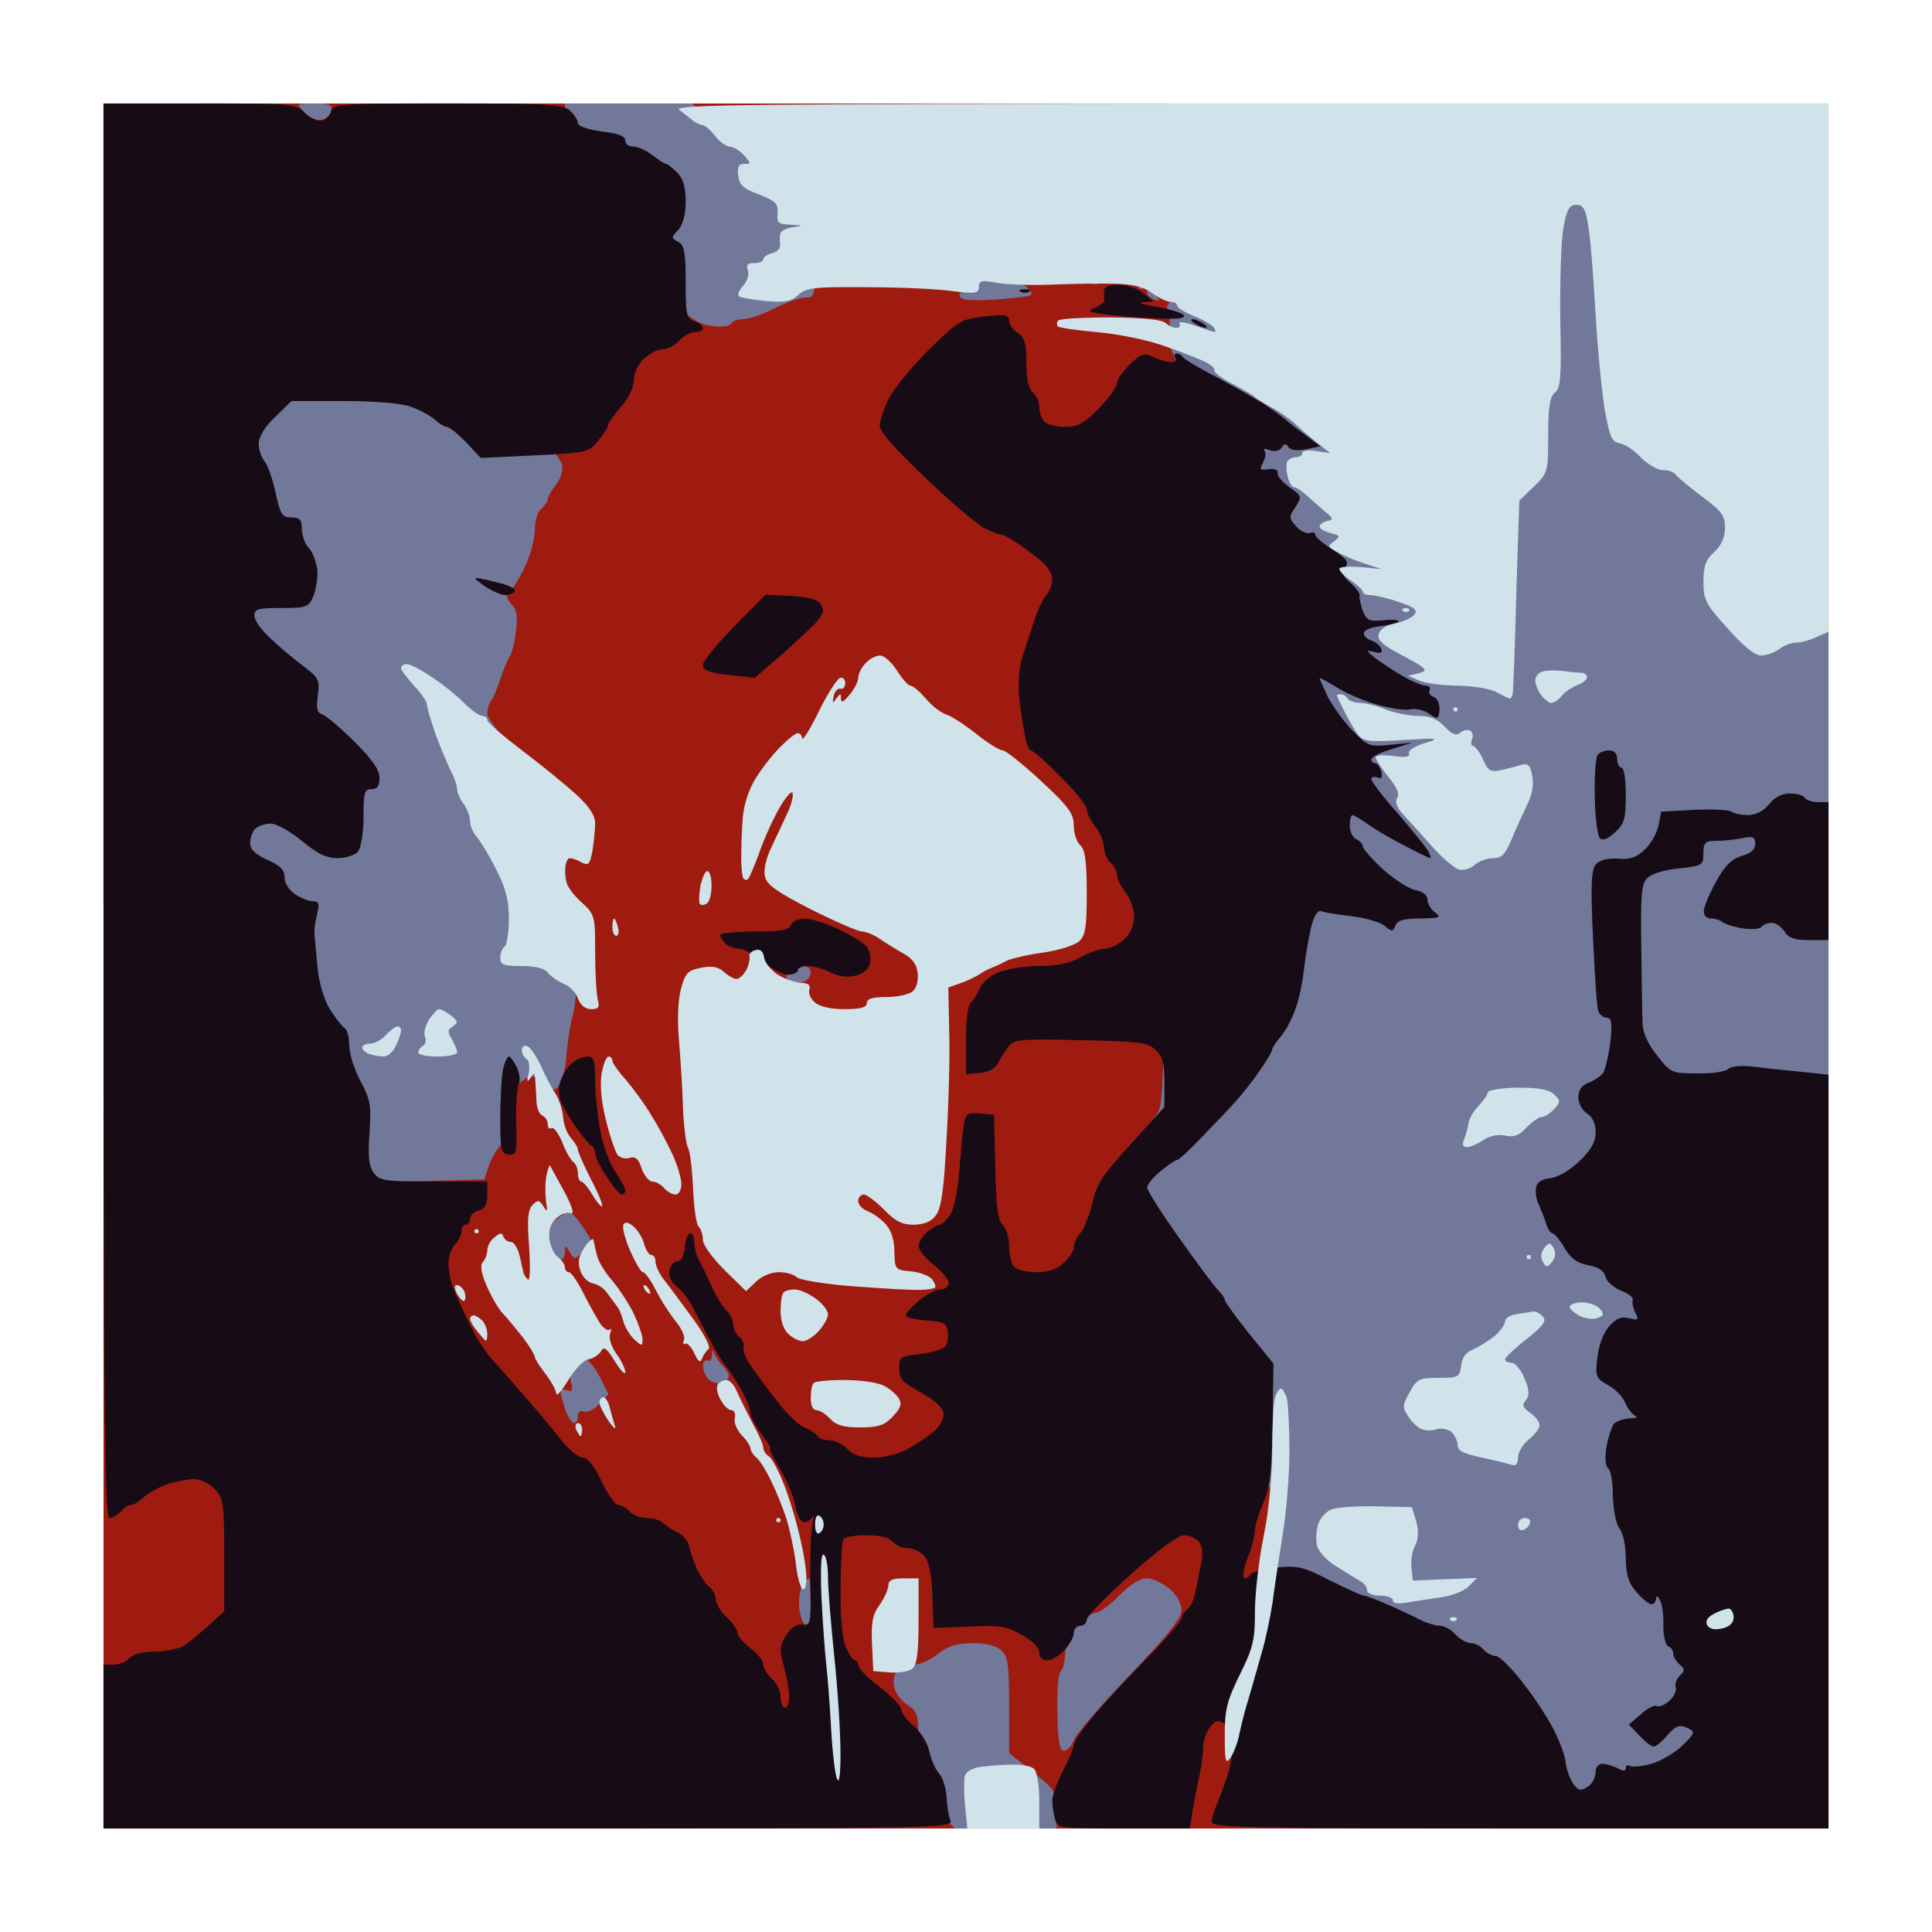 <?xml version="1.0" standalone="no"?>
<!DOCTYPE svg PUBLIC "-//W3C//DTD SVG 20010904//EN"
 "http://www.w3.org/TR/2001/REC-SVG-20010904/DTD/svg10.dtd">
<svg version="1.0" xmlns="http://www.w3.org/2000/svg"
 width="100%" height="100%" viewBox="0 0 448 448"
 preserveAspectRatio="xMidYMid meet">
<g transform="translate(0,448) scale(0.1,-0.1)"
fill="#9f1b10" stroke="none">
<path d="M2240 4240 l-2000 0 0 -2000 0 -2000 2000 0 2000 0 0 2000 0 2000
-2000 0z"/>
</g>
<g transform="translate(0,448) scale(0.1,-0.1)"
fill="#72789a" stroke="none">
<path d="M729 4240 c-42 0 -42 0 -24 -20 11 -12 28 -20 39 -18 12 2 22 11 24
21 3 14 -4 17 -39 17z"/>
<path d="M1457 4240 l-147 0 0 -108 0 -107 148 -147 c130 -130 152 -147 188
-153 26 -4 44 -2 49 4 3 6 16 11 29 11 12 0 45 11 72 25 27 14 59 25 72 25 21
0 22 4 22 83 l0 82 -143 143 -142 142 -148 0z"/>
<path d="M3300 4010 l-365 0 -118 -118 c-65 -65 -115 -121 -111 -125 4 -4 7
-25 6 -48 -1 -22 2 -49 8 -59 7 -13 6 -21 -5 -30 -13 -11 -15 -124 -15 -862 0
-835 0 -850 -20 -875 -19 -24 -20 -41 -20 -302 l0 -276 145 -145 145 -145 0
-85 0 -85 263 -263 262 -262 165 0 165 0 218 218 217 217 0 1335 0 1335 -288
288 -287 287 -365 0z"/>
<path d="M2310 3830 c-43 0 -61 -5 -74 -19 -15 -17 -15 -19 -1 -25 9 -3 49 -3
91 1 72 6 74 7 58 24 -13 14 -31 19 -74 19z"/>
<path d="M2540 3830 c-7 0 -10 -3 -7 -7 4 -3 10 -3 14 0 3 4 0 7 -7 7z"/>
<path d="M2645 3820 c-3 0 -5 -2 -5 -5 0 -3 2 -5 5 -5 3 0 5 2 5 5 0 3 -2 5
-5 5z"/>
<path d="M2664 3810 c-2 0 -4 -4 -4 -9 0 -5 7 -12 16 -15 14 -5 15 -4 4 9 -7
8 -14 15 -16 15z"/>
<path d="M925 3550 l-251 0 -47 -48 -47 -48 0 -704 0 -705 153 -153 153 -153
119 3 118 3 10 30 c5 17 20 41 33 56 19 20 24 36 24 76 0 42 4 55 22 67 20 14
24 14 45 -6 18 -17 25 -19 37 -9 8 7 16 37 19 69 2 31 9 75 15 97 7 22 12 92
12 156 0 92 -3 119 -15 129 -12 10 -15 36 -15 114 l0 101 -90 90 c-56 55 -90
98 -90 110 0 12 4 25 9 31 5 5 14 27 21 49 7 22 17 45 21 51 5 6 12 32 15 58
5 36 3 51 -10 65 -11 12 -13 21 -7 25 6 4 22 29 36 57 14 28 25 68 25 89 0 21
6 43 15 50 8 7 15 17 15 22 0 5 9 21 19 34 12 15 17 33 14 47 -3 12 -33 50
-66 85 l-61 62 -251 0z"/>
<path d="M1861 2240 c-10 0 -24 -7 -31 -15 -10 -12 -9 -16 4 -21 9 -3 23 -4
31 0 8 3 15 12 15 21 0 8 -8 15 -19 15z"/>
<path d="M1320 1670 c-3 0 -16 -7 -28 -16 -14 -9 -22 -26 -22 -43 0 -15 5 -32
12 -39 7 -7 16 -12 20 -12 4 0 8 8 8 18 1 16 1 16 11 -1 10 -18 12 -18 30 -1
10 9 19 21 19 26 0 5 -10 22 -22 38 -12 17 -24 30 -28 30z"/>
<path d="M1657 1340 c-4 12 -6 11 -6 -3 -1 -10 -5 -15 -11 -12 -5 3 -10 -3
-10 -13 0 -11 7 -25 15 -32 8 -7 22 -10 30 -6 8 3 15 10 15 15 0 5 -6 16 -13
23 -8 7 -16 20 -20 28z"/>
<path d="M1355 1330 c-7 0 -18 -7 -25 -15 -7 -8 -10 -25 -6 -40 5 -19 3 -23
-9 -19 -8 4 -15 2 -15 -3 0 -6 5 -24 11 -42 6 -17 15 -31 20 -31 5 0 9 7 9 16
0 10 6 14 14 11 8 -3 24 5 35 17 l22 23 -21 42 c-12 22 -28 41 -35 41z"/>
<path d="M1876 820 c-2 0 -8 -6 -14 -13 -6 -7 -10 -30 -9 -52 2 -21 8 -40 15
-43 8 -2 12 13 12 52 0 31 -2 56 -4 56z"/>
<path d="M2660 820 c-17 0 -39 -14 -65 -40 -21 -22 -46 -40 -55 -40 -9 0 -28
-13 -43 -28 -19 -20 -27 -39 -27 -64 0 -20 -5 -40 -10 -43 -6 -4 -9 -44 -8
-96 1 -67 5 -89 15 -89 7 0 18 11 23 25 5 14 64 82 130 151 87 91 120 132 120
150 0 15 -11 35 -27 49 -16 13 -39 25 -53 25z"/>
<path d="M2254 670 c-37 -1 -56 -7 -79 -25 -16 -14 -42 -25 -56 -25 -15 0 -32
-7 -39 -15 -7 -8 -10 -25 -6 -39 3 -13 17 -31 31 -40 24 -16 25 -21 25 -108
l0 -92 42 -43 42 -43 118 0 118 0 0 44 c0 40 -3 46 -55 87 l-55 44 0 111 c0
95 -3 113 -18 127 -12 11 -36 17 -68 17z"/>
</g>
<g transform="translate(0,448) scale(0.1,-0.1)"
fill="#170c16" stroke="none">
<path d="M464 4240 l-224 0 0 -1640 c0 -1389 2 -1640 14 -1640 7 0 19 7 26 15
7 8 17 15 23 15 6 0 20 8 31 19 12 10 36 23 55 30 19 6 46 11 61 11 15 0 36
-10 48 -23 20 -21 22 -34 22 -153 l0 -130 -37 -34 c-21 -19 -48 -41 -60 -48
-13 -6 -42 -12 -67 -12 -26 0 -48 -6 -56 -15 -7 -8 -23 -15 -36 -15 l-24 0 0
-190 0 -190 986 0 c935 0 986 1 978 18 -4 9 -8 34 -9 54 -1 21 -9 46 -17 55
-9 10 -19 33 -23 52 -4 19 -20 45 -36 59 -16 13 -29 30 -29 38 0 7 -22 31 -49
51 -28 21 -50 44 -50 51 -1 6 -4 12 -9 12 -4 0 -13 13 -20 30 -9 19 -13 68
-13 136 1 58 3 110 7 115 3 5 27 9 53 9 31 0 53 -5 61 -15 7 -8 22 -15 35 -15
12 0 29 -8 38 -18 11 -12 17 -41 19 -92 l3 -75 82 3 c71 4 87 1 122 -19 25
-13 41 -30 41 -41 0 -11 7 -18 18 -18 10 0 28 10 40 23 12 13 22 31 22 40 0 9
7 17 15 17 8 0 15 6 15 14 0 8 46 55 102 105 62 56 110 91 124 91 12 0 27 -7
34 -15 8 -9 10 -27 6 -47 -4 -18 -9 -47 -13 -65 -3 -18 -11 -38 -19 -44 -8 -6
-14 -16 -14 -22 0 -5 -38 -49 -84 -96 -46 -47 -103 -108 -125 -136 -23 -27
-41 -55 -41 -61 0 -6 -11 -33 -25 -60 -14 -27 -25 -58 -25 -69 0 -11 3 -30 6
-42 6 -23 9 -23 160 -23 l153 0 6 38 c3 20 10 56 15 80 6 23 10 55 10 70 0 15
7 36 16 47 11 15 18 17 32 9 9 -6 19 -24 20 -40 2 -15 -2 -47 -8 -69 -7 -22
-18 -55 -26 -73 -8 -18 -14 -39 -14 -47 0 -13 93 -15 715 -15 l715 0 0 874 0
874 -57 6 c-32 3 -82 8 -111 12 -34 4 -58 2 -65 -5 -6 -6 -38 -11 -72 -10 -58
0 -61 1 -92 41 -20 24 -33 52 -34 72 -1 17 -2 96 -3 176 -2 115 0 149 12 162
9 11 37 20 73 24 57 6 59 8 59 35 0 25 4 29 29 29 16 0 43 3 60 6 26 6 31 3
31 -13 0 -13 -10 -22 -32 -28 -24 -8 -39 -23 -59 -60 -15 -27 -28 -58 -28 -67
-1 -11 6 -18 17 -18 10 0 22 -4 27 -9 6 -4 27 -11 47 -14 21 -3 40 -1 43 4 4
5 14 9 23 9 10 0 23 -9 30 -20 9 -15 23 -20 57 -20 l45 0 0 160 0 160 -24 0
c-14 0 -28 5 -31 10 -3 6 -19 10 -35 10 -19 0 -35 -9 -48 -25 -13 -16 -30 -25
-49 -25 -16 0 -33 4 -38 8 -6 4 -44 6 -87 4 l-76 -4 -6 -32 c-4 -18 -18 -43
-32 -56 -19 -18 -34 -24 -63 -21 -25 1 -42 -3 -51 -14 -10 -12 -12 -49 -6
-171 4 -85 9 -161 12 -169 4 -8 12 -15 20 -15 11 0 13 -12 8 -58 -4 -31 -12
-63 -17 -71 -6 -7 -21 -17 -34 -22 -16 -6 -23 -17 -23 -34 0 -14 9 -30 20 -37
13 -8 20 -24 20 -43 0 -23 -10 -41 -37 -67 -23 -22 -50 -38 -68 -40 -19 -2
-31 -9 -33 -21 -2 -10 0 -26 4 -35 4 -9 8 -19 9 -22 2 -3 6 -15 10 -27 4 -13
11 -23 15 -23 4 0 17 -15 28 -34 14 -24 29 -35 55 -40 23 -4 37 -13 40 -27 3
-11 19 -25 36 -32 17 -6 29 -16 27 -22 -2 -5 1 -18 6 -29 9 -16 7 -18 -14 -13
-19 5 -30 0 -47 -19 -13 -15 -24 -44 -27 -72 -5 -44 -4 -48 25 -64 17 -9 35
-28 40 -42 6 -13 16 -26 23 -29 7 -3 1 -6 -13 -6 -15 -1 -31 -7 -37 -13 -5 -7
-13 -32 -17 -54 -4 -26 -2 -44 4 -49 6 -3 11 -32 11 -63 1 -34 7 -65 15 -76 9
-11 15 -42 15 -70 1 -39 6 -57 25 -78 13 -16 29 -28 35 -28 5 0 10 6 10 13 1
8 4 7 9 -3 5 -8 9 -35 8 -60 0 -24 5 -46 12 -48 6 -2 11 -9 11 -17 0 -7 7 -18
15 -25 12 -10 13 -14 0 -26 -8 -8 -12 -20 -9 -27 2 -7 -4 -21 -15 -31 -11 -10
-24 -15 -29 -12 -5 3 -22 -5 -37 -19 l-28 -24 24 -25 c13 -14 28 -26 34 -26 5
0 20 12 32 27 19 21 27 24 44 17 21 -10 21 -11 -10 -42 -18 -17 -50 -36 -72
-42 -22 -6 -44 -8 -49 -5 -6 3 -10 1 -10 -5 0 -7 -6 -8 -19 0 -11 5 -27 10
-35 10 -9 0 -16 -8 -16 -18 0 -10 -5 -23 -12 -30 -7 -7 -17 -12 -23 -12 -7 0
-17 11 -23 25 -7 14 -12 34 -12 43 -1 9 -11 38 -23 63 -12 26 -44 76 -72 112
-27 36 -57 66 -66 67 -9 0 -22 7 -29 15 -7 8 -20 15 -30 15 -9 0 -25 9 -35 20
-10 11 -26 20 -36 20 -9 0 -30 6 -46 14 -15 8 -49 24 -75 35 -26 12 -51 21
-56 21 -4 0 -39 16 -78 35 -61 32 -75 35 -123 30 -30 -2 -58 -10 -62 -17 -4
-7 -11 -9 -15 -6 -3 4 1 25 10 48 9 22 16 50 16 61 0 11 9 39 19 63 16 35 20
68 22 183 l2 141 -57 70 c-31 39 -56 74 -56 78 0 4 -7 14 -16 23 -9 9 -49 63
-90 121 -41 57 -74 110 -74 116 0 7 14 24 31 38 17 14 34 26 38 26 4 0 27 21
53 48 25 26 61 63 78 82 18 19 45 54 61 77 16 23 29 45 29 49 0 4 8 17 18 28
11 12 26 39 34 61 9 22 19 67 22 100 4 33 12 77 17 98 7 25 15 37 23 34 7 -3
39 -8 72 -12 32 -4 67 -14 76 -23 16 -13 18 -13 24 2 5 12 19 16 58 16 44 1
49 2 34 14 -10 7 -18 21 -18 30 0 10 -11 19 -28 22 -15 3 -49 25 -75 48 -26
24 -47 48 -47 54 0 5 -7 12 -15 16 -8 3 -15 17 -15 31 0 14 3 25 6 25 3 0 20
-10 37 -22 18 -13 56 -35 86 -50 29 -16 56 -28 58 -28 2 0 -1 8 -6 18 -6 9
-37 48 -70 86 -34 38 -61 74 -61 79 0 5 6 7 14 4 10 -4 12 0 9 14 -3 10 -9 19
-14 19 -5 0 -9 4 -9 9 0 6 21 16 48 24 l47 15 -51 -5 c-48 -5 -52 -4 -88 33
-21 22 -46 57 -57 78 -10 22 -19 41 -19 43 0 2 17 -7 38 -20 20 -13 63 -32 95
-41 32 -9 67 -14 77 -11 11 3 30 -1 42 -9 22 -15 24 -14 26 8 1 14 -5 27 -14
30 -8 3 -12 10 -9 16 3 5 -1 10 -9 10 -8 0 -32 10 -53 22 -21 12 -49 31 -63
41 -23 19 -24 20 -3 15 15 -4 20 -2 16 8 -3 7 -14 16 -24 19 -11 4 -18 12 -16
18 2 7 19 13 38 15 19 2 37 7 41 10 4 4 -10 6 -32 4 -35 -4 -41 -1 -50 22 -5
15 -9 31 -7 35 1 5 -9 18 -22 30 -19 17 -21 23 -12 35 10 12 5 19 -28 41 -23
14 -41 30 -41 35 0 5 -6 7 -13 4 -7 -2 -21 4 -31 15 -17 19 -18 22 -2 45 15
24 15 26 -14 46 -16 12 -29 26 -27 33 1 7 -7 11 -21 9 -21 -3 -22 -1 -13 16 6
11 7 23 3 27 -4 5 2 5 12 1 12 -4 23 -2 28 6 6 10 10 10 16 1 4 -7 19 -9 40
-5 l34 7 -32 24 c-18 13 -40 30 -49 38 -9 8 -32 24 -51 37 -20 12 -69 40 -110
62 -41 21 -76 42 -78 47 -2 4 -8 7 -13 7 -6 0 -7 -4 -4 -10 3 -5 -1 -10 -9
-10 -8 0 -27 5 -41 12 -22 10 -29 8 -55 -17 -17 -16 -30 -36 -30 -44 0 -8 -19
-35 -42 -58 -34 -35 -49 -43 -78 -43 -20 0 -41 5 -48 12 -7 7 -12 22 -12 34 0
12 -7 27 -15 34 -10 8 -15 31 -15 69 0 45 -4 59 -20 69 -11 7 -20 20 -20 28 0
14 -8 16 -57 10 -55 -6 -61 -10 -131 -79 -40 -40 -81 -90 -92 -113 -11 -22
-20 -50 -20 -61 0 -14 37 -56 107 -122 58 -56 120 -108 136 -116 17 -8 34 -15
39 -15 5 0 23 -10 41 -22 18 -13 42 -31 55 -42 12 -11 22 -28 22 -39 0 -11 -6
-28 -13 -36 -8 -9 -21 -36 -29 -61 -8 -25 -21 -63 -28 -86 -7 -23 -10 -62 -7
-90 3 -27 9 -66 13 -86 3 -21 10 -38 14 -38 5 0 36 -27 69 -61 34 -33 61 -67
61 -76 0 -8 9 -26 20 -40 11 -14 20 -36 20 -48 0 -12 7 -28 15 -35 8 -7 15
-20 15 -29 0 -9 9 -27 20 -41 11 -14 20 -39 20 -56 0 -19 -9 -39 -23 -52 -13
-12 -33 -22 -45 -22 -12 0 -37 -9 -57 -20 -25 -14 -54 -20 -96 -20 -33 0 -75
-7 -94 -15 -20 -8 -39 -25 -44 -39 -6 -13 -15 -27 -20 -31 -6 -3 -11 -41 -11
-86 l0 -80 32 3 c21 2 36 10 43 24 6 12 17 29 25 39 12 15 33 16 166 13 132
-3 155 -5 173 -22 17 -15 21 -31 21 -76 l0 -57 -77 -85 c-65 -71 -80 -93 -90
-138 -7 -29 -20 -61 -28 -70 -8 -9 -15 -23 -15 -32 0 -8 -10 -24 -23 -36 -16
-15 -36 -22 -63 -22 -22 0 -45 5 -52 12 -7 7 -12 29 -12 49 0 20 -7 42 -15 49
-11 9 -15 41 -17 133 l-3 122 -32 3 c-27 3 -33 -1 -37 -20 -3 -13 -7 -60 -11
-106 -3 -50 -12 -93 -21 -108 -9 -13 -20 -24 -25 -24 -5 0 -18 -8 -29 -17 -11
-10 -20 -24 -20 -33 0 -8 16 -28 35 -43 19 -15 35 -34 35 -42 0 -8 -9 -15 -19
-15 -11 0 -33 -12 -50 -26 -17 -14 -31 -30 -31 -34 0 -5 21 -10 48 -12 41 -3
47 -6 50 -27 2 -13 -1 -28 -7 -34 -6 -6 -32 -14 -59 -17 -44 -5 -47 -7 -47
-33 0 -24 8 -33 50 -56 30 -16 51 -35 53 -47 2 -11 -7 -29 -20 -41 -13 -12
-40 -30 -61 -42 -22 -12 -56 -21 -81 -21 -30 0 -48 6 -61 20 -10 11 -28 20
-41 20 -13 0 -26 5 -29 11 -4 5 -17 14 -30 19 -13 5 -43 34 -67 66 -24 31 -51
68 -61 83 -9 14 -15 31 -13 38 3 6 -2 17 -10 23 -8 7 -14 20 -14 30 0 10 -7
23 -14 30 -8 6 -25 33 -36 58 -12 26 -26 55 -31 64 -5 10 -9 27 -9 38 0 11 -4
20 -9 20 -6 0 -11 -15 -13 -32 -2 -21 -8 -33 -18 -33 -8 0 -16 -10 -18 -22 -2
-12 5 -27 15 -35 10 -7 25 -24 33 -38 8 -14 26 -49 41 -78 15 -29 34 -61 42
-70 8 -9 24 -34 36 -55 12 -21 21 -45 21 -53 0 -8 12 -31 26 -50 15 -19 24
-34 20 -34 -3 0 7 -21 23 -47 16 -27 32 -65 35 -85 4 -22 13 -38 21 -38 7 0
16 6 19 13 3 6 3 -4 -1 -23 -3 -19 -5 -79 -4 -132 2 -94 1 -98 -19 -95 -13 1
-27 -8 -37 -25 -15 -24 -16 -34 -5 -73 7 -25 12 -56 12 -70 0 -14 -4 -25 -10
-25 -5 0 -10 11 -10 25 0 14 -9 33 -20 42 -11 10 -20 25 -20 33 0 9 -13 26
-30 38 -16 13 -30 28 -30 36 0 7 -11 23 -25 36 -14 13 -25 31 -25 41 0 9 -7
22 -15 29 -9 7 -22 27 -30 44 -7 17 -15 40 -17 51 -2 11 -14 25 -26 31 -13 6
-29 17 -35 23 -6 6 -23 11 -38 11 -15 0 -32 7 -39 15 -7 8 -19 15 -26 15 -7 0
-25 25 -39 55 -18 37 -32 55 -44 55 -10 0 -34 20 -52 44 -19 24 -57 69 -84
100 -28 32 -61 70 -75 85 -14 15 -37 51 -51 81 -15 30 -32 68 -38 83 -6 15
-11 41 -11 57 0 16 7 35 15 44 8 8 15 22 15 30 0 9 5 16 10 16 6 0 10 6 10 14
0 7 9 16 20 19 15 4 20 14 20 36 l0 31 -124 0 c-116 0 -126 2 -140 21 -11 16
-13 39 -9 93 4 63 2 76 -21 119 -14 26 -26 63 -26 82 0 19 -5 37 -10 40 -6 4
-21 23 -34 43 -15 24 -26 61 -30 102 -3 36 -7 72 -7 80 0 8 3 27 7 43 5 21 3
27 -10 27 -9 0 -28 7 -41 16 -15 10 -25 26 -25 39 0 18 -10 28 -40 41 -28 13
-40 24 -40 39 0 12 5 26 12 33 7 7 23 12 36 12 14 0 45 -18 72 -40 36 -30 57
-40 83 -40 19 0 40 7 47 15 7 9 13 43 13 80 0 57 2 65 18 65 14 0 19 7 19 26
0 19 -17 43 -57 83 -32 32 -65 60 -75 64 -13 4 -15 14 -11 44 5 36 2 41 -33
68 -22 16 -56 45 -76 64 -21 19 -38 42 -38 53 0 16 8 18 63 18 58 0 63 2 74
28 6 15 10 42 9 59 -2 18 -10 41 -19 51 -10 10 -17 31 -17 45 0 22 -5 27 -24
27 -22 0 -26 7 -37 58 -7 31 -18 64 -26 73 -7 8 -13 27 -13 40 0 16 14 39 38
62 l38 37 119 0 c72 0 135 -5 157 -13 20 -7 46 -21 56 -30 10 -9 23 -17 28
-17 6 0 26 -16 45 -36 l34 -36 125 6 c121 6 126 7 147 34 13 15 23 31 23 36 0
4 14 24 30 43 18 20 30 45 30 62 0 16 10 37 23 49 13 12 32 22 44 22 11 0 28
9 38 20 10 11 26 20 37 20 10 0 18 4 18 9 0 5 -9 13 -20 16 -18 6 -20 15 -20
90 0 69 -3 86 -17 94 -17 9 -17 10 0 28 11 13 17 36 17 66 0 34 -6 53 -20 67
-11 11 -23 20 -26 20 -3 0 -17 9 -31 20 -14 11 -34 20 -44 20 -11 0 -19 6 -19
14 0 10 -17 17 -55 21 -33 5 -55 12 -55 20 0 6 -8 19 -18 28 -16 15 -51 17
-284 17 -257 0 -266 -1 -271 -20 -3 -11 -14 -20 -25 -20 -10 0 -27 9 -37 20
-17 19 -31 20 -241 20z"/>
<path d="M2594 3820 c-24 0 -34 -5 -34 -15 0 -8 0 -18 1 -22 0 -4 -10 -11 -23
-17 -19 -8 -13 -11 42 -17 36 -4 90 -7 120 -8 35 -1 51 2 44 9 -5 5 -34 14
-64 19 -30 5 -44 9 -30 10 l25 2 -24 19 c-13 11 -38 20 -57 20z"/>
<path d="M2374 3809 c-11 0 -14 -3 -6 -6 7 -3 16 -2 19 1 4 3 -2 6 -13 5z"/>
<path d="M2765 3740 c-5 0 -3 -5 5 -10 8 -5 20 -10 25 -10 6 0 3 5 -5 10 -8 5
-19 10 -25 10z"/>
<path d="M1103 3140 c-4 0 6 -9 22 -20 17 -11 38 -20 47 -20 9 0 19 4 22 9 3
5 -14 14 -39 20 -24 6 -47 11 -52 11z"/>
<path d="M1834 3098 l-59 3 -72 -73 c-40 -41 -73 -81 -73 -90 0 -12 14 -18 60
-23 l60 -7 58 50 c31 27 68 62 82 76 19 21 22 30 14 44 -8 12 -28 18 -70 20z"/>
<path d="M3731 2740 c-11 0 -23 -5 -27 -12 -4 -7 -7 -50 -6 -97 1 -47 6 -89
12 -95 6 -6 18 -2 35 14 22 20 25 32 25 87 0 35 -4 63 -10 63 -5 0 -10 9 -10
20 0 13 -7 20 -19 20z"/>
<path d="M1866 2350 c-15 0 -29 -7 -32 -15 -5 -12 -24 -15 -85 -15 -43 0 -79
-4 -79 -8 0 -4 5 -13 12 -20 7 -7 21 -12 33 -12 11 -1 36 -14 55 -30 19 -17
45 -30 57 -30 13 0 23 5 23 10 0 6 11 10 23 10 13 0 37 -7 53 -15 20 -10 39
-12 59 -7 20 6 31 16 33 31 2 12 -2 29 -9 37 -7 8 -36 26 -64 39 -29 14 -64
25 -79 25z"/>
<path d="M1180 2030 c-4 0 -10 -14 -14 -31 -3 -17 -6 -68 -6 -113 0 -74 2 -82
20 -83 18 -2 19 4 17 75 -1 42 2 82 6 89 4 6 2 23 -4 37 -7 14 -15 26 -19 26z"/>
<path d="M1363 2030 c-10 0 -26 -6 -35 -14 -10 -7 -22 -25 -27 -39 -8 -19 -7
-35 1 -55 7 -15 24 -43 38 -62 14 -19 28 -36 33 -38 4 -2 7 -10 7 -17 0 -7 12
-32 27 -54 15 -23 30 -41 35 -41 4 0 8 4 8 10 0 5 -11 25 -24 44 -13 20 -29
64 -35 99 -6 35 -11 87 -11 115 0 43 -3 52 -17 52z"/>
</g>
<g transform="translate(0,448) scale(0.1,-0.1)"
fill="#d0e2ea" stroke="none">
<path d="M2898 4240 c-1169 -1 -1340 -2 -1323 -15 11 -8 25 -19 32 -25 7 -5
17 -10 22 -10 5 0 18 -11 29 -25 11 -14 26 -25 34 -25 8 0 23 -9 33 -20 17
-19 17 -20 1 -20 -13 0 -17 -7 -14 -27 2 -22 12 -31 48 -44 38 -15 45 -21 43
-43 -2 -23 2 -26 30 -27 30 -2 31 -2 5 -6 -16 -2 -29 -10 -29 -16 -1 -7 -1
-18 0 -25 1 -8 -7 -16 -18 -19 -12 -3 -21 -9 -21 -14 0 -5 -9 -9 -21 -9 -16 0
-19 -4 -15 -16 4 -10 -1 -25 -10 -36 -10 -10 -14 -21 -11 -25 4 -3 32 -8 62
-11 45 -4 60 -1 76 14 19 17 37 19 158 18 75 0 164 -4 199 -9 55 -7 62 -5 62
10 0 14 6 16 43 9 23 -4 80 -6 127 -4 47 2 112 3 145 2 42 -1 67 -7 87 -22 15
-11 34 -20 43 -20 8 0 15 -4 15 -9 0 -5 18 -16 39 -24 22 -9 42 -21 46 -27 3
-5 4 -10 2 -10 -3 0 -23 7 -46 15 -23 8 -39 10 -36 5 3 -6 0 -10 -7 -10 -8 0
-19 5 -25 11 -8 8 -55 12 -127 13 -63 0 -118 -3 -122 -7 -4 -4 -4 -10 -1 -14
4 -3 44 -9 89 -13 46 -4 112 -17 148 -29 36 -12 80 -29 98 -37 18 -8 30 -18
28 -22 -3 -4 16 -19 42 -32 26 -14 49 -27 52 -31 3 -3 20 -14 37 -23 18 -9 46
-29 62 -44 16 -15 40 -35 53 -45 l23 -18 -32 5 c-19 3 -33 1 -33 -4 0 -6 -6
-10 -14 -10 -8 0 -17 -4 -21 -10 -3 -5 -3 -21 1 -35 3 -14 10 -25 15 -25 5 0
17 -8 27 -17 11 -10 30 -27 43 -38 21 -17 22 -20 7 -23 -10 -2 -18 -8 -18 -13
0 -5 11 -11 25 -15 23 -6 24 -7 9 -19 -16 -11 -16 -13 7 -25 13 -8 42 -20 64
-27 l40 -13 -47 5 c-26 2 -49 1 -52 -3 -2 -4 9 -17 25 -27 16 -11 29 -23 29
-27 0 -5 8 -8 18 -8 10 0 40 -7 66 -16 38 -13 44 -19 35 -30 -6 -7 -26 -16
-44 -20 -20 -3 -35 -13 -38 -24 -4 -14 9 -26 57 -51 56 -30 59 -34 36 -40
l-25 -6 28 -12 c16 -6 56 -11 90 -11 35 -1 73 -7 87 -15 14 -8 28 -14 31 -15
3 0 6 6 7 13 1 6 5 110 8 229 l7 217 33 32 c33 32 34 34 34 120 0 66 4 90 16
99 13 11 15 38 12 169 -1 86 2 181 7 211 8 45 14 55 30 55 16 0 22 -9 28 -50
5 -27 12 -120 17 -205 5 -85 15 -186 22 -225 11 -59 16 -70 34 -73 12 -2 34
-16 49 -33 16 -16 39 -29 51 -29 13 0 26 -5 29 -10 4 -6 31 -28 61 -51 46 -34
54 -44 54 -73 0 -22 -8 -40 -25 -56 -20 -18 -25 -33 -25 -69 0 -42 5 -52 56
-108 37 -42 63 -63 78 -63 12 0 31 7 42 15 10 8 28 15 40 15 11 0 32 6 47 13
l27 12 0 613 0 612 -1342 0z"/>
<path d="M3260 3070 c-7 0 -10 -3 -7 -7 4 -3 10 -3 14 0 3 4 0 7 -7 7z"/>
<path d="M2041 2960 c-10 0 -25 -8 -34 -18 -10 -10 -17 -26 -17 -34 0 -9 -9
-26 -20 -39 -14 -17 -19 -20 -20 -9 0 13 -1 13 -11 0 -8 -12 -9 -11 -6 5 2 11
9 19 15 18 7 -2 12 4 12 13 0 9 -6 14 -12 12 -7 -2 -30 -38 -50 -79 -20 -41
-37 -68 -38 -61 0 6 -5 12 -10 12 -6 0 -29 -19 -50 -42 -22 -24 -47 -59 -56
-78 -10 -19 -19 -50 -21 -70 -2 -19 -4 -59 -4 -88 -1 -30 2 -56 5 -59 3 -4 8
-4 11 -1 3 3 14 29 25 59 10 30 31 76 46 103 15 27 30 44 32 37 2 -7 -3 -27
-11 -44 -8 -18 -25 -53 -37 -79 -14 -29 -20 -56 -16 -71 4 -19 29 -36 107 -76
56 -28 109 -51 118 -51 9 0 28 -8 41 -17 14 -10 39 -25 55 -34 21 -12 31 -25
33 -46 2 -17 -3 -35 -12 -42 -8 -7 -36 -13 -61 -13 -32 0 -45 -4 -45 -14 0
-10 -14 -14 -52 -14 -33 0 -58 6 -69 16 -10 9 -15 22 -12 30 3 9 -2 14 -18 15
-13 0 -37 8 -54 18 -16 10 -31 28 -33 40 -2 15 -9 21 -20 18 -9 -2 -16 -9 -14
-15 1 -7 -2 -22 -8 -32 -6 -11 -16 -20 -22 -20 -6 0 -19 7 -29 16 -13 12 -28
15 -53 10 -31 -6 -37 -12 -47 -49 -7 -27 -9 -72 -4 -127 4 -47 8 -117 9 -156
2 -39 7 -77 11 -85 5 -7 10 -49 12 -93 2 -44 7 -84 13 -90 5 -5 10 -19 10 -31
0 -12 22 -42 50 -70 l50 -49 23 22 c13 13 36 22 53 22 17 0 35 -5 42 -12 6 -6
66 -16 134 -21 68 -5 136 -9 152 -8 16 0 31 3 34 5 3 3 -1 12 -7 20 -7 8 -29
16 -49 18 -36 3 -37 4 -38 45 0 27 -7 50 -20 64 -10 12 -29 25 -41 30 -13 5
-23 15 -23 24 0 8 6 15 13 15 7 0 28 -16 47 -35 26 -27 42 -35 69 -35 25 1 41
7 52 23 12 16 18 62 24 177 5 85 8 199 6 252 l-2 98 28 10 c15 5 35 15 43 20
8 6 22 13 30 16 8 3 23 10 34 16 10 5 48 14 84 19 36 5 74 17 84 26 15 13 18
32 18 113 0 75 -4 100 -15 110 -8 7 -15 27 -15 45 0 28 -11 44 -76 104 -42 39
-82 71 -89 71 -7 0 -35 17 -62 39 -27 21 -59 42 -71 45 -11 4 -32 20 -46 37
-14 16 -29 29 -35 29 -5 0 -19 16 -31 35 -12 19 -30 35 -39 35z"/>
<path d="M943 2940 c-7 0 -13 -4 -13 -9 0 -5 14 -23 30 -41 17 -18 30 -37 30
-44 0 -6 9 -36 19 -66 11 -30 27 -68 35 -85 9 -16 16 -37 16 -45 0 -8 7 -24
15 -34 8 -11 15 -29 15 -40 0 -11 7 -27 15 -36 8 -9 29 -43 45 -75 23 -45 30
-72 30 -116 0 -32 -5 -61 -10 -64 -5 -3 -10 -15 -10 -26 0 -16 7 -19 49 -19
32 0 53 -5 62 -16 7 -9 24 -20 36 -25 13 -5 28 -20 33 -34 6 -16 17 -25 31
-25 17 0 20 4 15 23 -3 12 -6 61 -6 109 0 86 0 87 -35 119 -26 25 -35 42 -35
66 0 18 5 33 11 33 6 0 18 -4 28 -10 16 -8 19 -4 25 28 3 20 6 49 6 63 0 18
-13 38 -42 65 -24 22 -80 68 -125 102 -46 35 -83 67 -83 72 0 6 -6 10 -12 10
-7 0 -26 14 -43 31 -16 16 -49 43 -74 59 -24 17 -50 30 -58 30z"/>
<path d="M3624 2924 c-16 2 -37 2 -46 -1 -10 -2 -18 -12 -18 -21 0 -9 7 -25
14 -34 7 -10 18 -18 23 -18 6 0 17 7 24 16 7 9 23 20 36 25 13 5 23 13 23 19
0 5 -6 10 -14 10 -7 0 -26 2 -42 4z"/>
<path d="M3109 2870 c-5 0 -9 -1 -9 -3 0 -1 9 -20 19 -40 11 -21 25 -45 32
-53 11 -13 29 -15 103 -10 82 5 87 4 50 -7 -23 -7 -39 -17 -37 -24 3 -8 -8
-10 -36 -6 -23 3 -41 2 -41 -3 0 -5 13 -25 29 -45 20 -24 27 -40 21 -49 -6
-10 -1 -23 15 -40 13 -14 42 -46 65 -72 23 -26 51 -50 62 -54 11 -3 27 1 37
10 10 9 29 16 43 16 20 0 28 8 43 43 9 23 26 59 36 80 12 25 16 48 12 68 -5
25 -9 30 -27 25 -12 -4 -33 -9 -47 -12 -22 -5 -29 -1 -40 25 -8 17 -18 31 -23
31 -4 0 -6 7 -3 15 4 8 2 17 -4 21 -5 3 -16 1 -23 -5 -9 -8 -19 -4 -36 14 -17
18 -34 25 -62 25 -21 0 -55 7 -75 15 -19 8 -46 15 -59 15 -12 0 -26 5 -29 10
-3 6 -10 10 -16 10z"/>
<path d="M3375 2840 c-3 0 -5 -2 -5 -5 0 -3 2 -5 5 -5 3 0 5 2 5 5 0 3 -2 5
-5 5z"/>
<path d="M1640 2460 c-5 0 -12 -16 -16 -35 -3 -20 -4 -38 -1 -41 3 -4 10 -3
16 1 6 3 11 22 11 41 0 19 -4 34 -10 34z"/>
<path d="M1424 2350 c-2 0 -4 -9 -4 -20 0 -11 4 -20 9 -20 5 0 7 9 4 20 -3 11
-7 20 -9 20z"/>
<path d="M1018 2140 c-4 0 -14 -11 -23 -24 -8 -13 -13 -30 -10 -39 4 -8 2 -18
-4 -22 -6 -3 -11 -10 -11 -16 0 -5 20 -9 45 -9 25 0 45 5 45 10 0 6 -6 19 -12
30 -11 17 -10 22 2 30 13 9 12 12 -4 25 -11 8 -23 15 -28 15z"/>
<path d="M922 2100 c-5 0 -17 -9 -27 -20 -10 -11 -26 -20 -37 -20 -10 0 -18
-4 -18 -9 0 -5 7 -12 16 -15 9 -3 24 -6 33 -6 10 0 23 11 29 25 7 14 12 30 12
35 0 6 -4 10 -8 10z"/>
<path d="M1223 2054 c-7 3 -13 -1 -13 -9 0 -7 5 -17 11 -21 6 -3 8 -18 5 -33
-5 -19 -4 -22 4 -11 8 13 10 13 11 -2 1 -10 2 -32 3 -50 0 -17 7 -33 14 -35 6
-3 12 -11 12 -19 0 -9 4 -13 9 -10 5 3 16 -12 25 -33 8 -22 20 -42 26 -46 5
-3 10 -15 10 -26 0 -10 4 -19 8 -19 4 0 16 -14 26 -31 10 -17 20 -28 22 -26 3
2 -9 31 -26 63 -16 32 -30 63 -30 68 0 5 -7 17 -16 27 -9 10 -17 31 -18 47 -1
15 -8 39 -16 53 -9 13 -25 43 -35 66 -11 24 -26 45 -32 47z"/>
<path d="M1411 2030 c-5 0 -12 -18 -16 -40 -4 -25 -1 -64 10 -107 9 -38 22
-74 27 -81 6 -7 19 -10 28 -7 13 4 21 -2 28 -25 6 -16 17 -30 25 -30 8 0 20
-7 27 -15 7 -8 19 -15 26 -15 8 0 14 10 14 24 0 13 -9 44 -20 68 -11 24 -32
64 -48 89 -15 26 -42 63 -59 83 -18 20 -33 41 -33 46 0 6 -4 10 -9 10z"/>
<path d="M3517 1958 c-37 -1 -67 -6 -67 -11 0 -5 -10 -19 -22 -32 -12 -12 -22
-31 -23 -41 -2 -11 -6 -27 -10 -36 -5 -12 -3 -18 7 -18 7 0 24 7 37 16 14 10
33 14 50 11 22 -5 34 0 51 19 13 13 29 24 35 24 7 0 19 8 29 18 15 18 15 20
-1 35 -13 11 -37 15 -86 15z"/>
<path d="M1275 1778 c-1 1 -5 -10 -8 -25 -3 -15 -3 -41 -1 -58 4 -25 3 -27 -6
-12 -10 15 -13 15 -25 3 -11 -11 -13 -33 -8 -98 3 -48 2 -80 -3 -75 -5 5 -9
12 -10 15 -1 4 -5 22 -9 40 -4 17 -13 32 -20 32 -8 0 -15 6 -18 13 -3 9 -7 9
-20 -2 -10 -7 -17 -21 -17 -30 0 -9 -5 -22 -10 -27 -7 -7 -5 -25 9 -57 11 -25
28 -54 38 -64 10 -10 30 -35 46 -55 15 -20 27 -40 27 -44 0 -4 11 -22 25 -40
14 -18 25 -39 25 -46 0 -7 13 7 28 32 15 25 36 47 47 48 11 2 24 11 29 19 6
12 13 7 32 -24 13 -21 24 -32 24 -25 0 8 -9 27 -21 43 -12 18 -18 37 -14 47 3
9 3 13 -1 9 -4 -4 -13 2 -21 12 -7 11 -25 42 -39 70 -14 28 -29 51 -35 51 -5
0 -9 5 -9 11 0 7 -7 17 -16 24 -9 6 -18 25 -20 42 -2 21 3 36 16 48 11 10 26
15 33 12 10 -4 4 15 -15 51 -17 31 -32 58 -33 60z"/>
<path d="M1470 1635 c-11 10 -20 13 -24 6 -4 -6 3 -33 15 -61 12 -27 25 -50
30 -50 5 0 18 -19 30 -42 12 -24 33 -56 46 -72 13 -16 22 -35 19 -43 -3 -8 -2
-12 3 -9 4 3 14 -7 21 -22 9 -20 14 -23 18 -12 3 8 10 18 15 22 6 3 -9 33 -36
70 -25 34 -55 75 -67 90 -11 14 -20 33 -20 42 0 9 -4 16 -10 16 -5 0 -12 11
-16 24 -3 14 -14 32 -24 41z"/>
<path d="M1105 1630 c-3 0 -5 -2 -5 -5 0 -3 2 -5 5 -5 3 0 5 2 5 5 0 3 -2 5
-5 5z"/>
<path d="M1376 1605 c-1 5 -11 -3 -21 -18 -14 -22 -16 -35 -9 -54 5 -15 18
-27 29 -29 11 -2 25 -11 32 -21 7 -10 17 -23 22 -30 6 -6 13 -23 16 -36 4 -14
15 -33 26 -43 17 -16 19 -16 19 0 0 9 -9 35 -20 59 -11 23 -34 58 -50 77 -17
19 -33 46 -36 60 -3 14 -7 29 -8 35z"/>
<path d="M3603 1585 c-8 14 -11 15 -22 1 -8 -10 -9 -21 -4 -31 8 -14 11 -15
22 -1 8 10 9 21 4 31z"/>
<path d="M3545 1570 c-3 0 -5 -2 -5 -5 0 -3 2 -5 5 -5 3 0 5 2 5 5 0 3 -2 5
-5 5z"/>
<path d="M1060 1500 c-7 0 -7 -6 0 -21 7 -11 14 -18 17 -15 3 3 3 12 0 21 -4
8 -11 15 -17 15z"/>
<path d="M1494 1500 c-3 0 -2 -4 1 -10 3 -5 8 -10 11 -10 3 0 2 5 -1 10 -3 6
-8 10 -11 10z"/>
<path d="M1843 1490 c-11 0 -23 -3 -26 -7 -4 -3 -7 -23 -7 -43 0 -23 7 -43 18
-53 10 -10 25 -17 34 -17 8 0 24 10 36 23 12 13 22 31 22 39 0 9 -13 26 -29
37 -16 12 -38 21 -48 21z"/>
<path d="M3669 1460 c-16 0 -29 -5 -29 -10 0 -6 11 -15 24 -22 14 -6 32 -8 41
-4 14 5 15 9 5 21 -7 8 -25 15 -41 15z"/>
<path d="M3556 1439 c-6 -1 -23 -4 -38 -6 -16 -2 -28 -10 -28 -17 0 -7 -10
-21 -22 -32 -13 -11 -35 -25 -50 -32 -18 -7 -28 -20 -30 -39 -3 -26 -6 -28
-52 -28 -45 0 -51 -3 -67 -33 -17 -30 -18 -35 -3 -57 8 -13 22 -26 31 -29 9
-4 24 -4 35 0 10 3 25 0 33 -6 8 -7 15 -21 15 -31 0 -13 13 -20 57 -29 32 -7
63 -15 70 -17 8 -3 13 3 13 17 0 12 11 31 25 42 14 11 25 26 25 33 0 8 -10 21
-22 29 -17 12 -19 18 -10 29 9 11 9 23 -3 51 -8 20 -22 36 -30 36 -8 0 -15 3
-15 8 0 4 22 25 50 47 38 30 47 42 38 52 -6 7 -16 12 -22 12z"/>
<path d="M1098 1430 c-4 0 -8 -4 -8 -9 0 -5 9 -19 20 -32 19 -23 19 -23 20 -3
0 11 -5 25 -12 32 -7 7 -16 12 -20 12z"/>
<path d="M1685 1280 c-8 0 -17 -5 -21 -11 -3 -6 -1 -22 7 -35 7 -13 18 -24 25
-24 7 0 10 -8 8 -18 -3 -9 4 -27 15 -39 12 -12 21 -26 21 -31 0 -5 6 -15 13
-21 8 -6 23 -30 34 -53 12 -24 28 -63 36 -88 8 -25 18 -71 22 -102 3 -32 11
-60 16 -63 5 -4 9 8 9 26 0 18 -7 62 -16 98 -8 36 -25 91 -37 121 -12 30 -27
59 -34 63 -7 4 -13 13 -13 20 0 7 -11 32 -25 57 -13 25 -29 57 -36 73 -6 15
-17 27 -24 27z"/>
<path d="M1959 1280 c-36 0 -69 -3 -72 -7 -4 -3 -7 -19 -7 -35 0 -17 5 -28 13
-28 8 0 22 -9 32 -20 14 -15 31 -20 70 -20 42 0 56 5 75 25 19 20 22 30 14 43
-6 9 -22 23 -35 29 -13 7 -54 13 -90 13z"/>
<path d="M2970 1260 c-4 0 -10 -10 -14 -22 -3 -13 -6 -68 -6 -123 0 -59 -8
-140 -20 -198 -11 -55 -20 -133 -20 -174 0 -65 -4 -84 -35 -146 -30 -61 -35
-81 -35 -141 0 -63 2 -68 14 -51 7 11 17 36 20 55 4 19 13 55 21 80 7 25 21
72 30 105 10 33 21 87 26 120 4 33 15 103 23 155 9 52 16 140 16 195 0 55 -3
110 -6 123 -4 12 -10 22 -14 22z"/>
<path d="M1399 1240 c-5 0 -9 -6 -9 -12 0 -7 10 -26 21 -43 12 -16 18 -22 15
-12 -3 11 -9 30 -12 43 -3 13 -10 24 -15 24z"/>
<path d="M1340 1180 c-5 0 -7 -7 -4 -15 4 -8 8 -15 10 -15 2 0 4 7 4 15 0 8
-4 15 -10 15z"/>
<path d="M3195 987 c-44 1 -91 -2 -104 -6 -14 -4 -28 -18 -34 -34 -5 -15 -6
-38 -3 -51 3 -13 22 -35 43 -47 20 -13 45 -28 55 -34 10 -5 18 -15 18 -22 0
-8 13 -13 30 -13 17 0 30 -5 30 -11 0 -7 12 -9 33 -5 17 3 52 8 77 12 25 3 54
14 65 25 l20 20 -75 -3 -74 -3 -3 30 c-2 17 2 40 9 52 7 15 8 33 2 55 l-10 33
-79 2z"/>
<path d="M1900 965 c-6 4 -10 -5 -10 -20 0 -15 4 -24 10 -20 6 3 10 12 10 20
0 8 -4 17 -10 20z"/>
<path d="M1805 960 c-3 0 -5 -2 -5 -5 0 -3 2 -5 5 -5 3 0 5 2 5 5 0 3 -2 5 -5
5z"/>
<path d="M3536 960 c-9 0 -16 -7 -16 -16 0 -9 5 -14 12 -12 6 2 14 10 16 16 2
7 -3 12 -12 12z"/>
<path d="M1910 875 c-6 4 -8 -32 -5 -102 3 -59 8 -128 11 -153 3 -25 8 -90 11
-145 3 -55 9 -109 14 -120 5 -13 8 10 8 60 0 44 -6 143 -14 220 -8 77 -15 161
-15 187 0 26 -4 50 -10 53z"/>
<path d="M2095 820 c-25 0 -35 -4 -35 -16 0 -9 -9 -29 -20 -45 -17 -23 -20
-41 -18 -91 l3 -63 38 -3 c21 -2 45 2 53 9 10 8 14 37 14 110 l0 99 -35 0z"/>
<path d="M4008 750 c-7 -1 -23 -6 -35 -13 -15 -8 -19 -17 -14 -26 6 -9 18 -11
35 -7 17 4 26 13 26 26 0 11 -6 20 -12 20z"/>
<path d="M3370 730 c-7 0 -10 -3 -7 -7 4 -3 10 -3 14 0 3 4 0 7 -7 7z"/>
<path d="M2346 388 c-23 0 -55 -3 -72 -5 -20 -3 -34 -11 -37 -22 -2 -10 -2
-41 1 -70 l5 -51 83 0 84 0 0 63 c0 36 -5 68 -12 75 -7 7 -30 11 -52 10z"/>
</g>
</svg>
